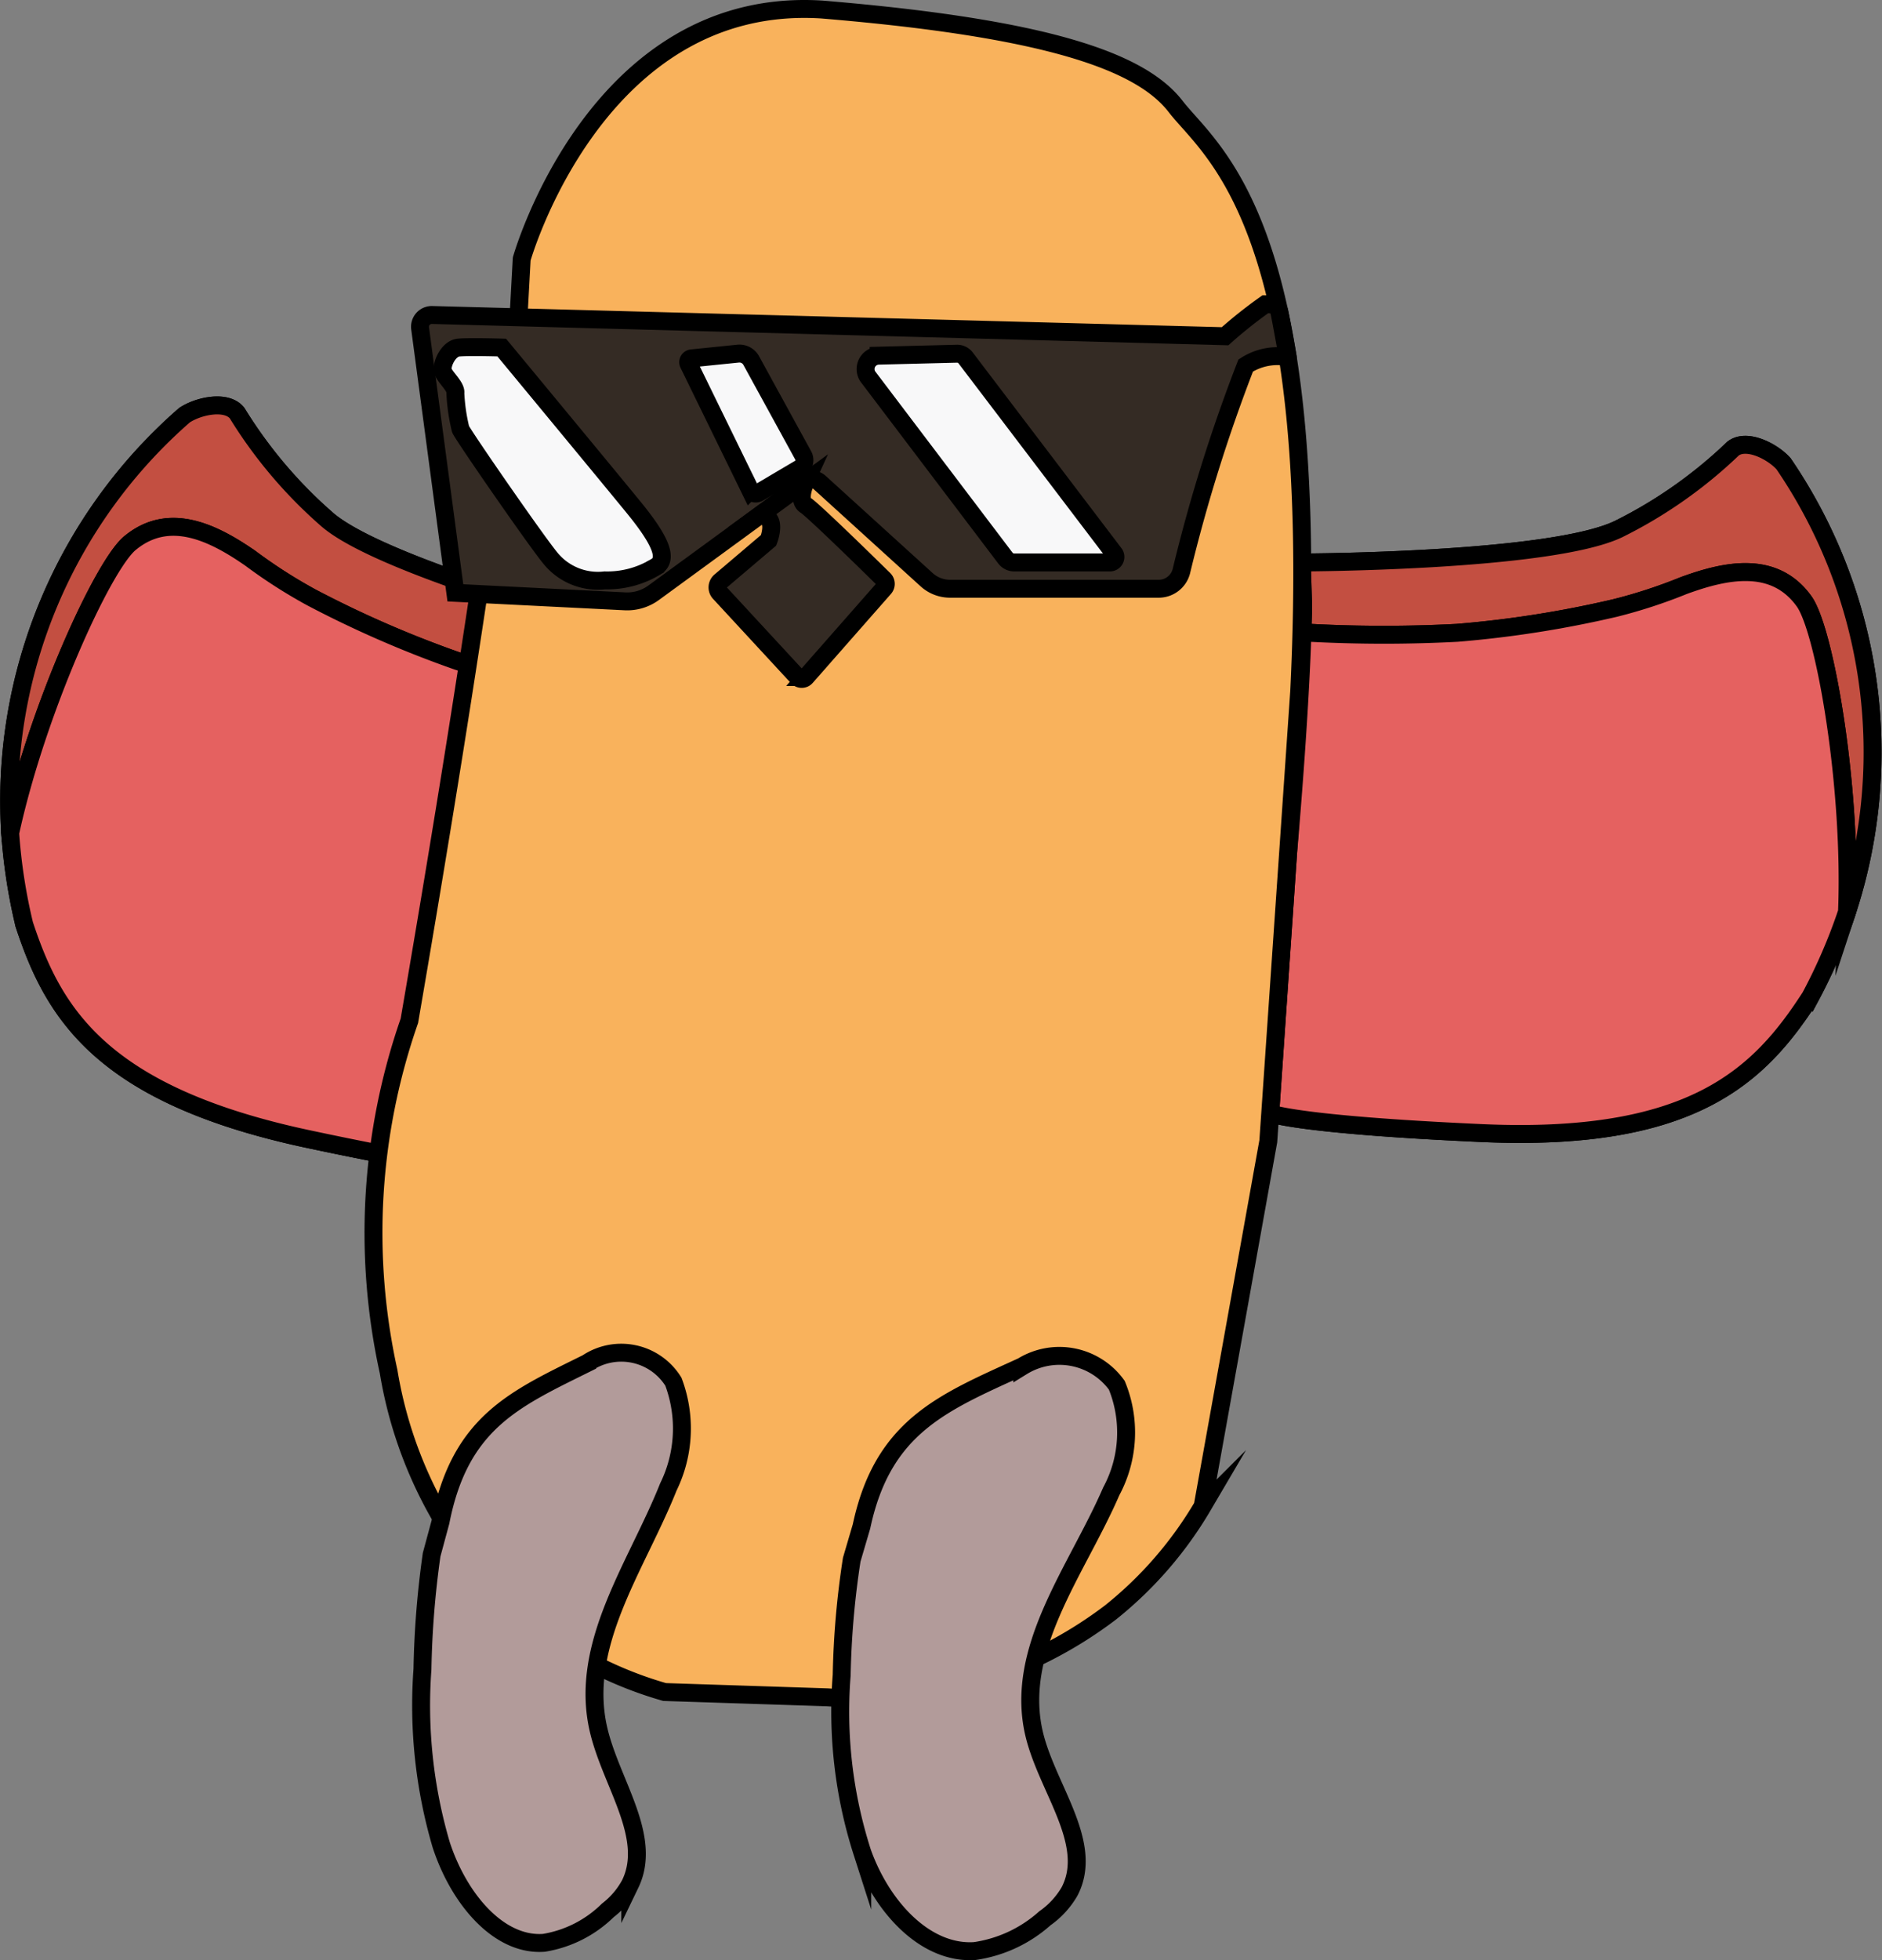 <svg viewBox="0 0 52.514 54.683" xmlns="http://www.w3.org/2000/svg"><rect x="0" y="0" width="52.514" height="54.683" fill="#808080" stroke="none"/><defs><style>.cls-1{fill:#e56160;}.cls-1,.cls-2,.cls-3,.cls-4,.cls-5,.cls-6{stroke:#000;stroke-miterlimit:10;stroke-width:0.5px;}.cls-2{fill:#c34f41;}.cls-3{fill:#f9b25c;}.cls-4{fill:#342b24;}.cls-5{fill:#f8f8f9;}.cls-6{fill:#b29b9a;}</style></defs><g data-sanitized-data-name="Layer 2" data-name="Layer 2" id="Layer_2"><g data-sanitized-data-name="Layer 1" data-name="Layer 1" id="Layer_1-2"><path d="M49.767,12.937c-.316-.353-1.035-.711-1.409-.423a12.871,12.871,0,0,1-3.191,2.243c-1.898.92-8.87.934-8.87.934a11.981,11.981,0,0,1,.045,1.951c-.072,2.457-.396,6.112-.396,6.112l-.501,7.304s.752.317,5.812.547c5.98.287,7.849-1.61,9.258-3.795a15.451,15.451,0,0,0,1.022-2.368A14.276,14.276,0,0,0,49.767,12.937Z" class="cls-1"></path><path d="M49.767,12.937c-.316-.353-1.035-.711-1.409-.423a12.871,12.871,0,0,1-3.191,2.243c-1.898.92-8.87.934-8.87.934a11.981,11.981,0,0,1,.045,1.951,39.313,39.313,0,0,0,4.319.012,30.102,30.102,0,0,0,4.402-.692,14.261,14.261,0,0,0,1.914-.625c1.161-.426,2.529-.728,3.365.44.574.801,1.337,5.158,1.195,8.665A14.276,14.276,0,0,0,49.767,12.937Z" class="cls-2"></path><path d="M50.342,16.777c-.836-1.167-2.204-.865-3.365-.44a14.261,14.261,0,0,1-1.914.625,30.102,30.102,0,0,1-4.402.692,39.313,39.313,0,0,1-4.319-.012c-.072,2.457-.396,6.112-.396,6.112l-.501,7.304s.752.317,5.812.547c5.98.287,7.849-1.61,9.258-3.795a15.451,15.451,0,0,0,1.022-2.368C51.679,21.936,50.916,17.579,50.342,16.777Z" class="cls-1"></path><path d="M5.148,11.582c.395-.262,1.181-.427,1.47-.054a12.868,12.868,0,0,0,2.523,2.975c1.604,1.369,8.348,3.14,8.348,3.14a11.98,11.98,0,0,0-.535,1.877c-.55,2.396-1.158,6.014-1.158,6.014L14.44,32.729s-.807.117-5.762-.936c-5.86-1.229-7.19-3.537-8.002-6.006a15.446,15.446,0,0,1-.392-2.549A14.275,14.275,0,0,1,5.148,11.582Z" class="cls-1"></path><path d="M5.148,11.582c.395-.262,1.181-.427,1.47-.054a12.868,12.868,0,0,0,2.523,2.975c1.604,1.369,8.348,3.14,8.348,3.14a11.98,11.98,0,0,0-.535,1.877,39.334,39.334,0,0,1-4.183-1.077,30.102,30.102,0,0,1-4.086-1.779,14.238,14.238,0,0,1-1.695-1.087c-1.016-.705-2.264-1.341-3.367-.423-.757.63-2.594,4.654-3.34,8.084A14.275,14.275,0,0,1,5.148,11.582Z" class="cls-2"></path><path d="M3.623,15.154c1.103-.919,2.351-.282,3.367.423a14.238,14.238,0,0,0,1.695,1.087,30.102,30.102,0,0,0,4.086,1.779A39.334,39.334,0,0,0,16.954,19.52c-.55,2.396-1.158,6.014-1.158,6.014L14.44,32.729s-.807.117-5.762-.936c-5.86-1.229-7.19-3.537-8.002-6.006a15.446,15.446,0,0,1-.392-2.549C1.03,19.808,2.866,15.784,3.623,15.154Z" class="cls-1"></path><path d="M18.546,47.202a10.824,10.824,0,0,1-4.542-2.619,11.928,11.928,0,0,1-3.161-6.322,17.963,17.963,0,0,1,.58-9.784c.672-3.909,1.326-7.881,1.932-11.919.621-4.14,1.105-7.553,1.105-7.553l.097-1.779S16.634-.137,22.936.266c6.245.518,8.89,1.438,9.867,2.703s4.083,3.227,3.45,16.306l-.863,12.561q-.915,5.09-1.831,10.18a10.808,10.808,0,0,1-2.568,2.963,11.746,11.746,0,0,1-7.902,2.371Z" class="cls-3"></path><path d="M12.057,8.787,34.184,9.38a12.73,12.73,0,0,1,1.121-.891c.086,0,.342-.034.397.231s.23,1.24.23,1.24a1.635,1.635,0,0,0-1.173.237,45.122,45.122,0,0,0-1.797,5.745.652.652,0,0,1-.63.482H26.509a.972.972,0,0,1-.654-.253l-2.984-2.711a.311.311,0,0,0-.393-.021l-4.239,3.097a1.25,1.25,0,0,1-.799.239l-4.734-.237-.984-7.381A.329.329,0,0,1,12.057,8.787Z" class="cls-4"></path><path d="M22.478,13.44s-.234.511,0,.655c.2.123,1.747,1.637,2.187,2.07a.173.173,0,0,1,.008.238l-2.183,2.483a.159.159,0,0,1-.236.003L20.08,16.537a.222.222,0,0,1,.019-.32l1.347-1.144s.288-.728-.273-.68Z" class="cls-4"></path><path d="M14,9.696s2.904,3.508,3.68,4.457.978,1.466.604,1.668a2.611,2.611,0,0,1-1.409.37,1.708,1.708,0,0,1-1.524-.629c-.403-.489-2.473-3.479-2.501-3.594a5.22,5.22,0,0,1-.144-1.003c.029-.176-.287-.435-.345-.607s.144-.632.431-.661S14,9.696,14,9.696Z" class="cls-5"></path><path d="M19.214,10.151l1.722,3.524a.166.166,0,0,0,.234.07l1.143-.675a.27.27,0,0,0,.1-.363l-1.452-2.65a.374.374,0,0,0-.366-.192L19.3,9.997A.107.107,0,0,0,19.214,10.151Z" class="cls-5"></path><path d="M24.236,10.53l3.817,5.038a.311.311,0,0,0,.248.123H30.969a.154.154,0,0,0,.123-.248L26.944,9.984a.297.297,0,0,0-.244-.117l-2.183.055a.374.374,0,0,0-.282.608Z" class="cls-5"></path><path d="M12.293,42.449c.545-2.776,2.071-3.422,4.092-4.425a1.712,1.712,0,0,1,2.405.521,3.706,3.706,0,0,1-.141,2.937c-.88,2.211-2.507,4.394-1.945,6.781.349,1.484,1.514,2.981.883,4.29a2.281,2.281,0,0,1-.626.739,3.292,3.292,0,0,1-1.787.907c-1.248.089-2.362-1.207-2.862-2.731a13.775,13.775,0,0,1-.524-4.903,25.807,25.807,0,0,1,.256-3.195Z" class="cls-6"></path><path d="M24.039,42.581c.597-2.8,2.271-3.451,4.486-4.463a1.976,1.976,0,0,1,2.637.525,3.465,3.465,0,0,1-.155,2.962c-.965,2.229-2.748,4.431-2.133,6.838.383,1.496,1.66,3.006.968,4.326a2.363,2.363,0,0,1-.686.745,3.734,3.734,0,0,1-1.959.914c-1.368.09-2.59-1.217-3.137-2.754a12.839,12.839,0,0,1-.574-4.944,23.982,23.982,0,0,1,.28-3.221Z" class="cls-6"></path></g></g></svg>